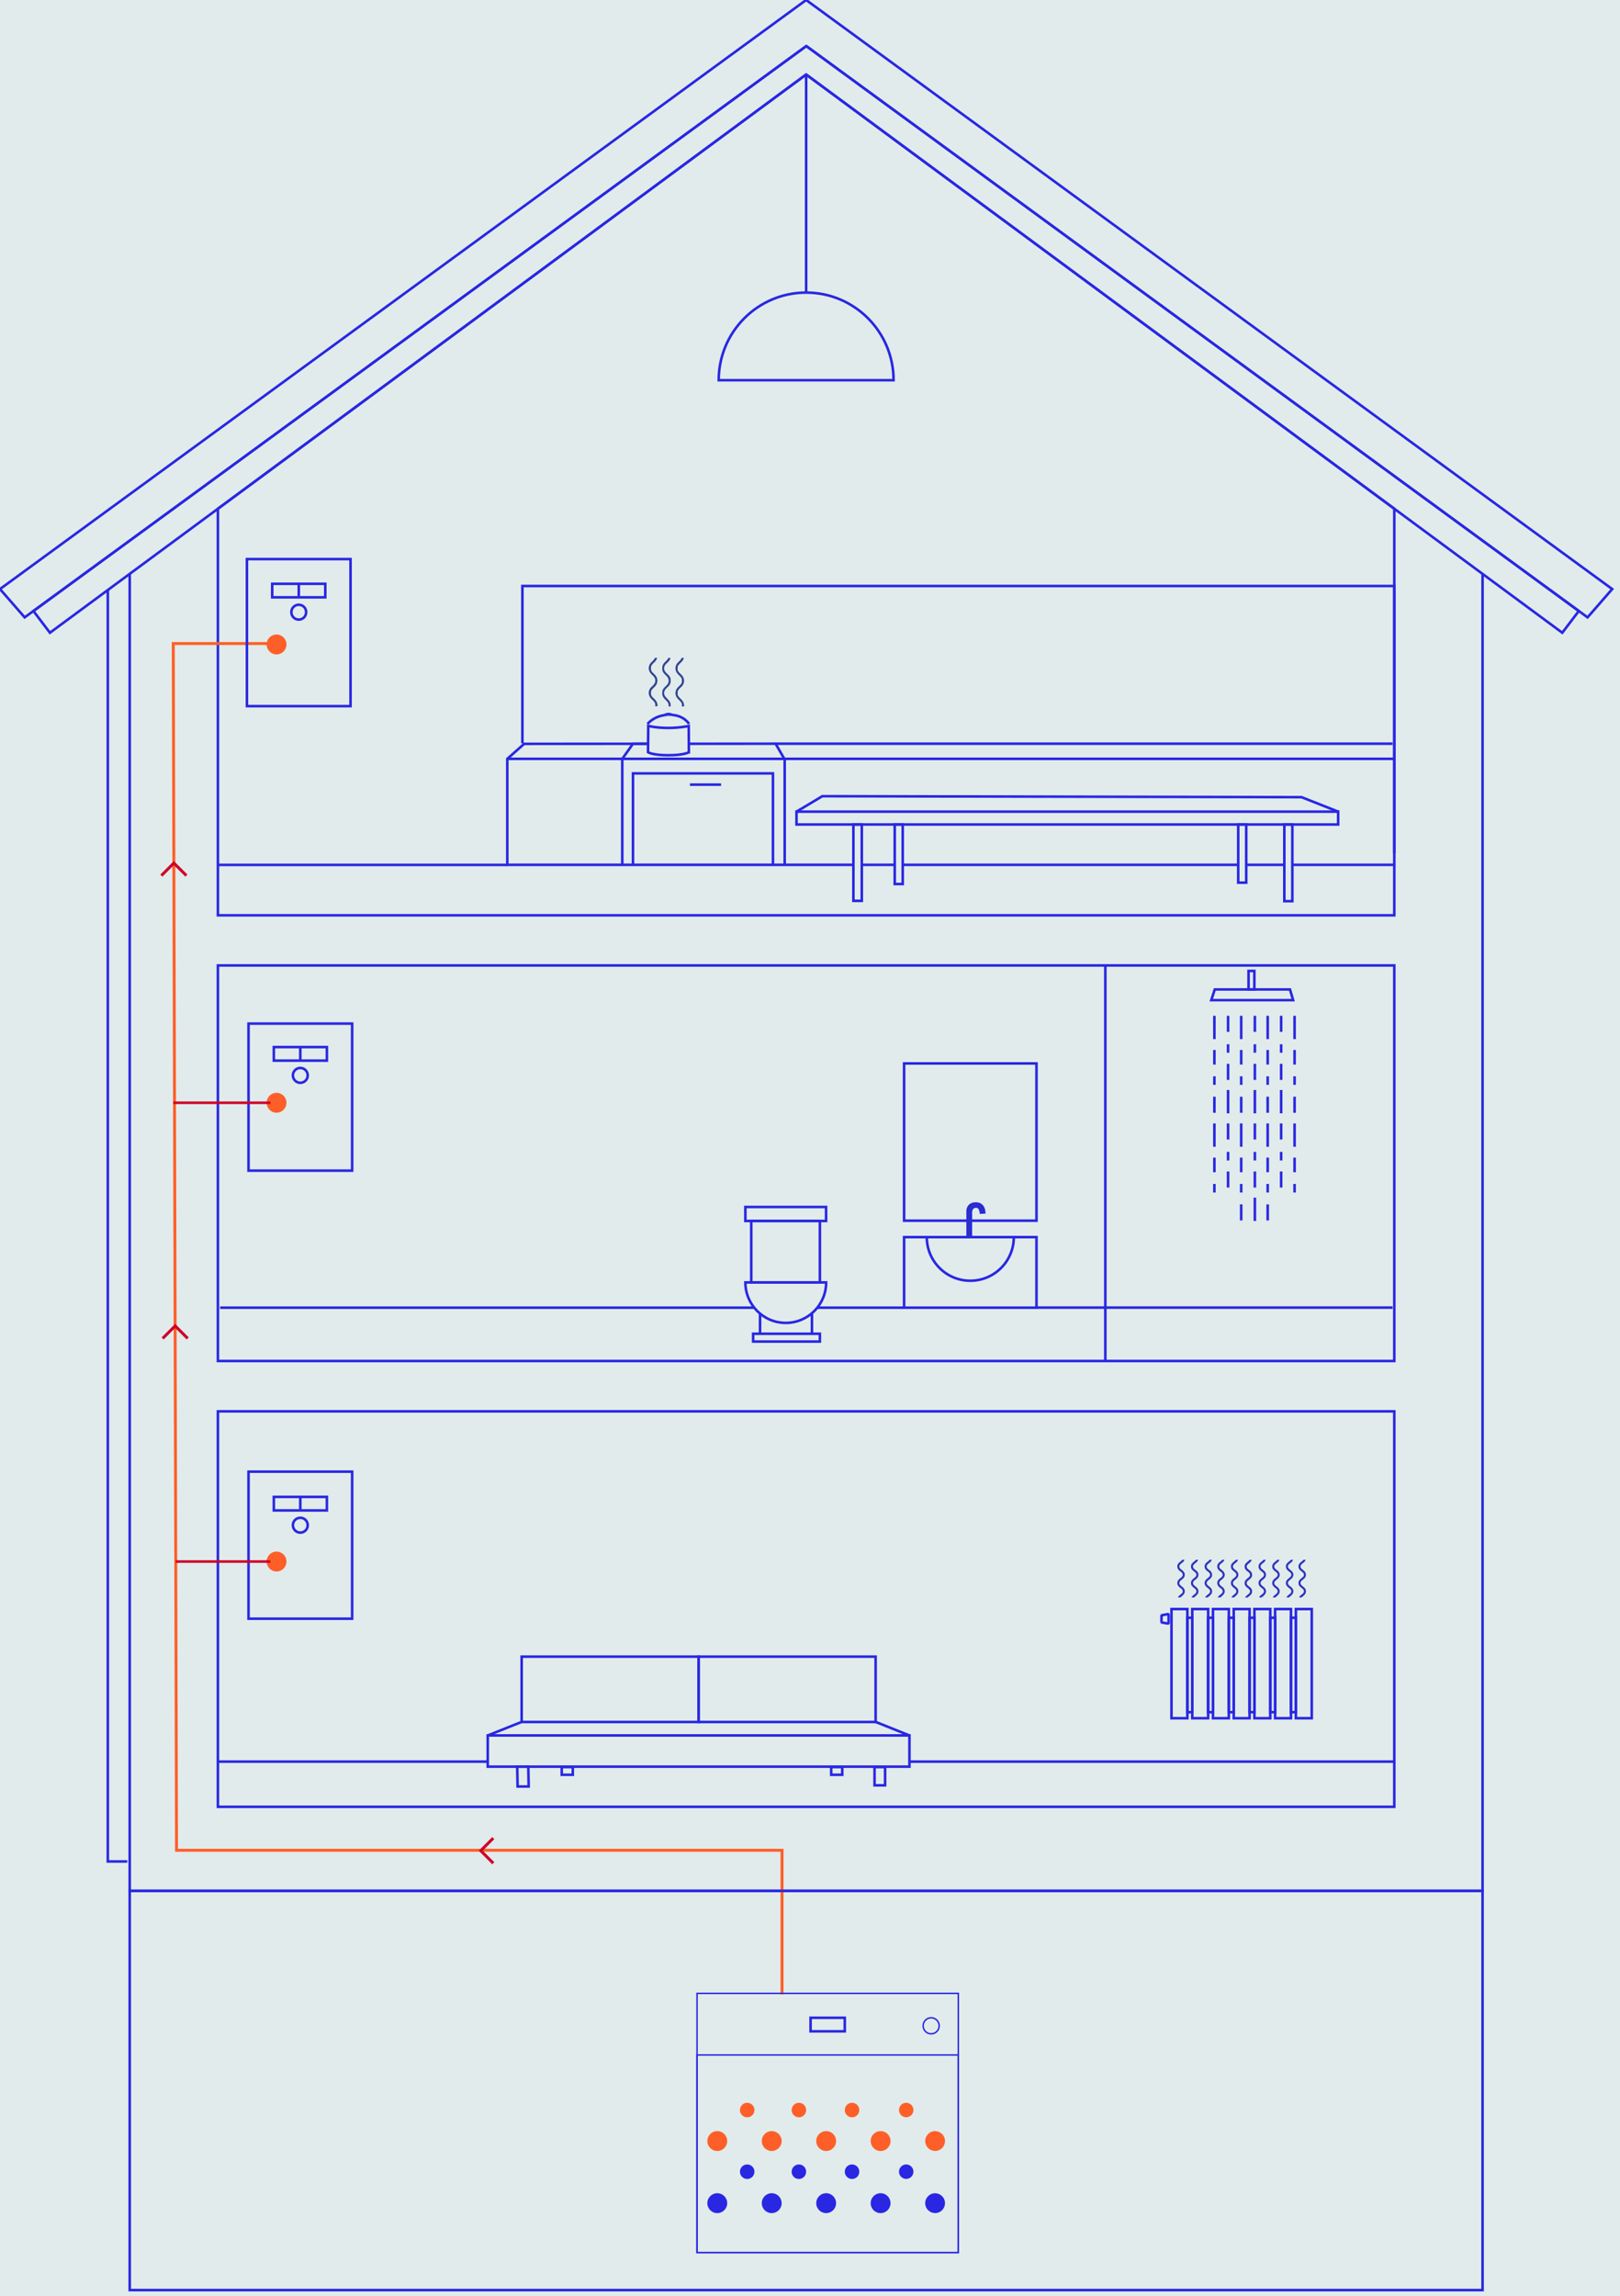 <svg xmlns="http://www.w3.org/2000/svg" width="441" height="625" viewBox="0 0 441 625" fill="none"><rect x="0" y="0" width="441" height="625" fill="#333333" stroke="none"/><g clip-path="url(#clip0_408_4741)"><rect width="441" height="625" fill="#E1EBEB"></rect><path d="M282.156 355.934H379.078" stroke="#2927E2" stroke-width="0.7" stroke-miterlimit="10"></path><path d="M300.891 262.941V370.388" stroke="#2927E2" stroke-width="0.7" stroke-miterlimit="10"></path><path d="M403.585 156.203V514.7H35.312V156.203" stroke="#2927E2" stroke-width="0.7" stroke-miterlimit="10"></path><path d="M219.492 12.538L432.166 168.054L438.88 160.348L219.45 0L0 160.348L6.714 168.054L219.492 12.538Z" stroke="#2927E2" stroke-width="0.7" stroke-miterlimit="10"></path><path d="M379.558 249.154H59.32V138.479L219.45 20.285L379.558 138.479V249.154Z" stroke="#2927E2" stroke-width="0.7" stroke-miterlimit="10"></path><path d="M74.58 175.176H47.164L48.058 503.661H212.885V542.878" stroke="#FE5F28" stroke-width="0.8" stroke-miterlimit="10"></path><path d="M403.585 514.699H35.312V623.375H403.585V514.699Z" stroke="#2927E2" stroke-width="0.7" stroke-miterlimit="10"></path><path d="M379.558 262.797H59.32V370.473H379.558V262.797Z" stroke="#2927E2" stroke-width="0.7" stroke-miterlimit="10"></path><path d="M379.558 384.176H59.32V491.831H379.558V384.176Z" stroke="#2927E2" stroke-width="0.7" stroke-miterlimit="10"></path><path d="M219.49 12.539L9.102 166.326L13.591 172.241L219.448 20.287" stroke="#2927E2" stroke-width="0.7" stroke-miterlimit="10"></path><path d="M219.495 12.539L429.779 166.326L425.289 172.241L219.453 20.287" stroke="#2927E2" stroke-width="0.7" stroke-miterlimit="10"></path><path d="M142.211 202.357V159.516H379.557V232.265" stroke="#2927E2" stroke-width="0.7" stroke-miterlimit="10"></path><path d="M260.877 542.609H189.75V613.172H260.877V542.609Z" stroke="#2927E2" stroke-width="0.4" stroke-miterlimit="10"></path><path d="M260.877 559.375H189.75V613.171H260.877V559.375Z" stroke="#2927E2" stroke-width="0.4" stroke-miterlimit="10"></path><path d="M176.692 202.461L142.687 202.482L138.094 206.564V235.409H232.376" stroke="#2927E2" stroke-width="0.7" stroke-miterlimit="10"></path><path d="M29.352 160.598V506.702H34.652" stroke="#2927E2" stroke-width="0.7" stroke-miterlimit="10"></path><path d="M282.159 289.477H246.117V332.276H282.159V289.477Z" stroke="#2927E2" stroke-width="0.7" stroke-miterlimit="10"></path><path d="M243.247 103.492C243.247 90.308 232.584 79.644 219.448 79.644C206.311 79.644 195.648 90.329 195.648 103.492H243.247Z" stroke="#2927E2" stroke-width="0.7" stroke-miterlimit="10"></path><path d="M95.424 152.184H67.219V192.213H95.424V152.184Z" stroke="#2927E2" stroke-width="0.7" stroke-miterlimit="10"></path><path d="M95.862 400.59H67.656V440.619H95.862V400.59Z" stroke="#2927E2" stroke-width="0.7" stroke-miterlimit="10"></path><path d="M95.862 278.625H67.656V318.655H95.862V278.625Z" stroke="#2927E2" stroke-width="0.7" stroke-miterlimit="10"></path><path d="M247.57 472.398H132.773V480.896H247.57V472.398Z" stroke="#2927E2" stroke-width="0.7" stroke-miterlimit="10"></path><path d="M172.312 235.408V210.52H210.412V235.408" stroke="#2927E2" stroke-width="0.7" stroke-miterlimit="10"></path><path d="M238.365 450.949H190.164V468.736H238.365V450.949Z" stroke="#2927E2" stroke-width="0.7" stroke-miterlimit="10"></path><path d="M190.209 450.949H142.008V468.736H190.209V450.949Z" stroke="#2927E2" stroke-width="0.7" stroke-miterlimit="10"></path><path d="M252.29 336.754H246.117V355.956H282.159V336.754H275.986" stroke="#2927E2" stroke-width="0.7" stroke-miterlimit="10"></path><path d="M216.828 220.934L223.854 216.727L354.322 216.997L364.278 220.934" stroke="#2927E2" stroke-width="0.7" stroke-miterlimit="10"></path><path d="M364.278 220.934H216.828V224.433H364.278V220.934Z" stroke="#2927E2" stroke-width="0.7" stroke-miterlimit="10"></path><path d="M223.194 332.359H204.508V349.084H223.194V332.359Z" stroke="#2927E2" stroke-width="0.7" stroke-miterlimit="10"></path><path d="M275.984 336.754C275.984 343.314 270.684 348.625 264.137 348.625C257.589 348.625 252.289 343.314 252.289 336.754H275.984Z" stroke="#2927E2" stroke-width="0.7" stroke-miterlimit="10"></path><path d="M224.897 349.082C224.897 355.164 219.971 360.1 213.902 360.1C207.832 360.1 202.906 355.164 202.906 349.082H224.876H224.897Z" stroke="#2927E2" stroke-width="0.7" stroke-miterlimit="10"></path><path d="M187.461 202.458L211.135 202.438L213.505 206.561H169.398L172.308 202.458H176.424" stroke="#2927E2" stroke-width="0.7" stroke-miterlimit="10"></path><path d="M323.23 437.992H318.906V467.712H323.23V437.992Z" stroke="#2927E2" stroke-width="0.7" stroke-miterlimit="10"></path><path d="M328.886 437.992H324.562V467.712H328.886V437.992Z" stroke="#2927E2" stroke-width="0.7" stroke-miterlimit="10"></path><path d="M334.519 437.992H330.195V467.712H334.519V437.992Z" stroke="#2927E2" stroke-width="0.7" stroke-miterlimit="10"></path><path d="M340.167 437.992H335.844V467.712H340.167V437.992Z" stroke="#2927E2" stroke-width="0.7" stroke-miterlimit="10"></path><path d="M345.8 437.992H341.477V467.712H345.8V437.992Z" stroke="#2927E2" stroke-width="0.7" stroke-miterlimit="10"></path><path d="M351.433 437.992H347.109V467.712H351.433V437.992Z" stroke="#2927E2" stroke-width="0.7" stroke-miterlimit="10"></path><path d="M357.089 437.992H352.766V467.712H357.089V437.992Z" stroke="#2927E2" stroke-width="0.7" stroke-miterlimit="10"></path><path d="M187.506 204.771C187.506 204.771 186.238 205.584 181.956 205.584C177.674 205.584 176.406 204.771 176.406 204.771L176.469 197.586C176.469 197.586 178.443 198.148 181.956 198.148C184.97 198.148 187.485 197.628 187.485 197.628L187.526 204.771H187.506Z" stroke="#2927E2" stroke-width="0.7" stroke-miterlimit="10"></path><path d="M224.876 328.547H202.906V332.358H224.876V328.547Z" stroke="#2927E2" stroke-width="0.7" stroke-miterlimit="10"></path><path d="M329.734 272.252L330.691 269.336H351.164L352.016 272.252H329.734Z" stroke="#2927E2" stroke-width="0.7" stroke-miterlimit="10"></path><path d="M88.985 285.02H74.539V288.706H88.985V285.02Z" stroke="#2927E2" stroke-width="0.7" stroke-miterlimit="10"></path><path d="M88.547 158.91H74.102V162.597H88.547V158.91Z" stroke="#2927E2" stroke-width="0.7" stroke-miterlimit="10"></path><path d="M88.985 407.461H74.539V411.147H88.985V407.461Z" stroke="#2927E2" stroke-width="0.7" stroke-miterlimit="10"></path><path d="M234.599 224.434H232.312V245.219H234.599V224.434Z" stroke="#2927E2" stroke-width="0.7" stroke-miterlimit="10"></path><path d="M351.807 224.434H349.625V245.302H351.807V224.434Z" stroke="#2927E2" stroke-width="0.7" stroke-miterlimit="10"></path><path d="M263.414 336.752V329.567C263.414 329.567 263.414 327.609 265.659 327.609C267.904 327.609 267.924 330.025 267.924 330.025L267.031 330.067C267.031 330.067 266.906 328.422 265.742 328.422C265.16 328.422 264.869 328.63 264.64 328.88C264.433 329.109 264.287 329.63 264.287 329.942V336.752" fill="#2D4B64"></path><path d="M263.414 336.752V329.567C263.414 329.567 263.414 327.609 265.659 327.609C267.904 327.609 267.924 330.025 267.924 330.025L267.031 330.067C267.031 330.067 266.906 328.422 265.742 328.422C265.16 328.422 264.869 328.63 264.64 328.88C264.433 329.109 264.287 329.63 264.287 329.942V336.752" stroke="#2927E2" stroke-width="0.7" stroke-miterlimit="10"></path><path d="M223.19 363.059H205.023V365.183H223.19V363.059Z" stroke="#2927E2" stroke-width="0.7" stroke-miterlimit="10"></path><path d="M245.745 224.434H243.562V240.637H245.745V224.434Z" stroke="#2927E2" stroke-width="0.7" stroke-miterlimit="10"></path><path d="M339.253 224.434H337.07V240.262H339.253V224.434Z" stroke="#2927E2" stroke-width="0.7" stroke-miterlimit="10"></path><path d="M229.968 549.25H220.656V552.936H229.968V549.25Z" stroke="#2927E2" stroke-width="0.7" stroke-miterlimit="10"></path><path d="M324.565 440.367H323.234V466.068H324.565V440.367Z" stroke="#2927E2" stroke-width="0.7" stroke-miterlimit="10"></path><path d="M330.213 440.367H328.883V466.068H330.213V440.367Z" stroke="#2927E2" stroke-width="0.7" stroke-miterlimit="10"></path><path d="M335.846 440.367H334.516V466.068H335.846V440.367Z" stroke="#2927E2" stroke-width="0.7" stroke-miterlimit="10"></path><path d="M341.502 440.367H340.172V466.068H341.502V440.367Z" stroke="#2927E2" stroke-width="0.7" stroke-miterlimit="10"></path><path d="M347.135 440.367H345.805V466.068H347.135V440.367Z" stroke="#2927E2" stroke-width="0.7" stroke-miterlimit="10"></path><path d="M352.768 440.367H351.438V466.068H352.768V440.367Z" stroke="#2927E2" stroke-width="0.7" stroke-miterlimit="10"></path><path d="M132.773 472.401L142.002 468.715" stroke="#2927E2" stroke-width="0.7" stroke-miterlimit="10"></path><path d="M238.367 468.715L247.575 472.401" stroke="#2927E2" stroke-width="0.7" stroke-miterlimit="10"></path><path d="M178.917 192.026C178.917 191.089 178.418 190.61 177.961 190.172C177.524 189.756 177.129 189.402 177.129 188.652C177.129 187.902 177.503 187.548 177.94 187.132C178.397 186.715 178.896 186.215 178.896 185.278C178.896 184.341 178.397 183.862 177.94 183.424C177.503 183.008 177.129 182.654 177.129 181.904C177.129 181.154 177.503 180.8 177.94 180.384C178.293 180.051 178.667 179.696 178.813 179.113H178.335C178.189 179.488 177.919 179.759 177.628 180.05C177.171 180.467 176.672 180.946 176.672 181.883C176.672 182.821 177.171 183.3 177.628 183.737C178.064 184.153 178.439 184.507 178.439 185.257C178.439 186.007 178.064 186.361 177.628 186.778C177.171 187.194 176.672 187.673 176.672 188.61C176.672 189.548 177.171 190.027 177.628 190.464C178.064 190.881 178.459 191.235 178.459 191.984C178.459 192.068 178.439 192.13 178.439 192.193H178.875C178.875 192.193 178.896 192.068 178.896 191.984" fill="#2D4B64"></path><path d="M178.917 192.026C178.917 191.089 178.418 190.61 177.961 190.172C177.524 189.756 177.129 189.402 177.129 188.652C177.129 187.902 177.503 187.548 177.94 187.132C178.397 186.715 178.896 186.215 178.896 185.278C178.896 184.341 178.397 183.862 177.94 183.424C177.503 183.008 177.129 182.654 177.129 181.904C177.129 181.154 177.503 180.8 177.94 180.384C178.293 180.051 178.667 179.696 178.813 179.113H178.335C178.189 179.488 177.919 179.759 177.628 180.05C177.171 180.467 176.672 180.946 176.672 181.883C176.672 182.821 177.171 183.3 177.628 183.737C178.064 184.153 178.439 184.507 178.439 185.257C178.439 186.007 178.064 186.361 177.628 186.778C177.171 187.194 176.672 187.673 176.672 188.61C176.672 189.548 177.171 190.027 177.628 190.464C178.064 190.881 178.459 191.235 178.459 191.984C178.459 192.068 178.439 192.13 178.439 192.193H178.875C178.875 192.193 178.896 192.068 178.896 191.984L178.917 192.026Z" stroke="#2927E2" stroke-width="0.1" stroke-miterlimit="10"></path><path d="M77.982 300.18C77.982 301.68 76.777 302.888 75.28 302.888C73.784 302.888 72.578 301.68 72.578 300.18C72.578 298.681 73.784 297.473 75.28 297.473C76.777 297.473 77.982 298.681 77.982 300.18Z" fill="#FE5F28"></path><path d="M77.982 425.059C77.982 426.559 76.777 427.767 75.28 427.767C73.784 427.767 72.578 426.559 72.578 425.059C72.578 423.56 73.784 422.352 75.28 422.352C76.777 422.352 77.982 423.56 77.982 425.059Z" fill="#FE5F28"></path><path d="M197.959 582.805C197.959 584.305 196.753 585.513 195.257 585.513C193.76 585.513 192.555 584.305 192.555 582.805C192.555 581.306 193.76 580.098 195.257 580.098C196.753 580.098 197.959 581.306 197.959 582.805Z" fill="#FE5F28"></path><path d="M197.959 599.715C197.959 601.215 196.753 602.423 195.257 602.423C193.76 602.423 192.555 601.215 192.555 599.715C192.555 598.216 193.76 597.008 195.257 597.008C196.753 597.008 197.959 598.216 197.959 599.715Z" fill="#2927E2"></path><path d="M212.779 582.805C212.779 584.305 211.574 585.513 210.077 585.513C208.581 585.513 207.375 584.305 207.375 582.805C207.375 581.306 208.581 580.098 210.077 580.098C211.574 580.098 212.779 581.306 212.779 582.805Z" fill="#FE5F28"></path><path d="M212.779 599.715C212.779 601.215 211.574 602.423 210.077 602.423C208.581 602.423 207.375 601.215 207.375 599.715C207.375 598.216 208.581 597.008 210.077 597.008C211.574 597.008 212.779 598.216 212.779 599.715Z" fill="#2927E2"></path><path d="M227.599 582.805C227.599 584.305 226.394 585.513 224.897 585.513C223.401 585.513 222.195 584.305 222.195 582.805C222.195 581.306 223.401 580.098 224.897 580.098C226.394 580.098 227.599 581.306 227.599 582.805Z" fill="#FE5F28"></path><path d="M227.599 599.715C227.599 601.215 226.394 602.423 224.897 602.423C223.401 602.423 222.195 601.215 222.195 599.715C222.195 598.216 223.401 597.008 224.897 597.008C226.394 597.008 227.599 598.216 227.599 599.715Z" fill="#2927E2"></path><path d="M242.42 582.805C242.42 584.305 241.214 585.513 239.718 585.513C238.221 585.513 237.016 584.305 237.016 582.805C237.016 581.306 238.221 580.098 239.718 580.098C241.214 580.098 242.42 581.306 242.42 582.805Z" fill="#FE5F28"></path><path d="M242.42 599.715C242.42 601.215 241.214 602.423 239.718 602.423C238.221 602.423 237.016 601.215 237.016 599.715C237.016 598.216 238.221 597.008 239.718 597.008C241.214 597.008 242.42 598.216 242.42 599.715Z" fill="#2927E2"></path><path d="M77.982 175.426C77.982 176.926 76.777 178.134 75.28 178.134C73.784 178.134 72.578 176.926 72.578 175.426C72.578 173.927 73.784 172.719 75.28 172.719C76.777 172.719 77.982 173.927 77.982 175.426Z" fill="#FE5F28"></path><path d="M181.58 190.171C181.144 189.755 180.749 189.401 180.749 188.651C180.749 187.901 181.123 187.547 181.58 187.13C182.038 186.714 182.537 186.235 182.537 185.277C182.537 184.319 182.038 183.861 181.58 183.444C181.144 183.027 180.749 182.673 180.749 181.924C180.749 181.174 181.123 180.82 181.58 180.403C181.934 180.07 182.308 179.716 182.453 179.133H181.975C181.83 179.508 181.56 179.778 181.269 180.07C180.811 180.487 180.312 180.966 180.312 181.924C180.312 182.882 180.832 183.34 181.269 183.777C181.705 184.194 182.079 184.548 182.079 185.298C182.079 186.047 181.705 186.401 181.269 186.818C180.811 187.235 180.312 187.714 180.312 188.672C180.312 189.63 180.832 190.088 181.269 190.525C181.705 190.942 182.079 191.296 182.079 192.046C182.079 192.129 182.079 192.191 182.058 192.254H182.495C182.495 192.254 182.516 192.108 182.516 192.046C182.516 191.108 182.017 190.629 181.56 190.192" fill="#2D4B64"></path><path d="M181.58 190.171C181.144 189.755 180.749 189.401 180.749 188.651C180.749 187.901 181.123 187.547 181.58 187.13C182.038 186.714 182.537 186.235 182.537 185.277C182.537 184.319 182.038 183.861 181.58 183.444C181.144 183.027 180.749 182.673 180.749 181.924C180.749 181.174 181.123 180.82 181.58 180.403C181.934 180.07 182.308 179.716 182.453 179.133H181.975C181.83 179.508 181.56 179.778 181.269 180.07C180.811 180.487 180.312 180.966 180.312 181.924C180.312 182.882 180.832 183.34 181.269 183.777C181.705 184.194 182.079 184.548 182.079 185.298C182.079 186.047 181.705 186.401 181.269 186.818C180.811 187.235 180.312 187.714 180.312 188.672C180.312 189.63 180.832 190.088 181.269 190.525C181.705 190.942 182.079 191.296 182.079 192.046C182.079 192.129 182.079 192.191 182.058 192.254H182.495C182.495 192.254 182.516 192.108 182.516 192.046C182.516 191.108 182.017 190.629 181.56 190.192L181.58 190.171Z" stroke="#2927E2" stroke-width="0.1" stroke-miterlimit="10"></path><path d="M253.765 580.22C255.179 579.783 256.696 580.595 257.132 582.011C257.569 583.448 256.758 584.948 255.345 585.385C253.931 585.823 252.414 585.01 251.978 583.594C251.541 582.178 252.352 580.657 253.765 580.22Z" fill="#FE5F28"></path><path d="M253.765 597.134C255.179 596.697 256.696 597.509 257.132 598.925C257.569 600.362 256.758 601.862 255.345 602.299C253.931 602.737 252.414 601.924 251.978 600.508C251.541 599.092 252.352 597.572 253.765 597.134Z" fill="#2927E2"></path><path d="M185.213 180.403C185.567 180.07 185.941 179.716 186.086 179.133H185.608C185.463 179.508 185.192 179.778 184.901 180.07C184.444 180.487 183.945 180.966 183.945 181.924C183.945 182.882 184.444 183.34 184.901 183.777C185.338 184.194 185.712 184.548 185.712 185.298C185.712 186.047 185.338 186.401 184.901 186.818C184.444 187.235 183.945 187.714 183.945 188.672C183.945 189.63 184.444 190.088 184.901 190.525C185.338 190.942 185.712 191.296 185.712 192.046C185.712 192.129 185.691 192.191 185.691 192.254H186.128C186.128 192.254 186.149 192.129 186.149 192.046C186.149 191.108 185.629 190.629 185.192 190.192C184.756 189.775 184.382 189.421 184.382 188.672C184.382 187.922 184.756 187.568 185.192 187.151C185.65 186.735 186.149 186.256 186.149 185.298C186.149 184.34 185.629 183.881 185.192 183.465C184.756 183.048 184.382 182.694 184.382 181.944C184.382 181.195 184.756 180.841 185.192 180.424" fill="#2D4B64"></path><path d="M185.213 180.403C185.567 180.07 185.941 179.716 186.086 179.133H185.608C185.463 179.508 185.192 179.778 184.901 180.07C184.444 180.487 183.945 180.966 183.945 181.924C183.945 182.882 184.444 183.34 184.901 183.777C185.338 184.194 185.712 184.548 185.712 185.298C185.712 186.047 185.338 186.401 184.901 186.818C184.444 187.235 183.945 187.714 183.945 188.672C183.945 189.63 184.444 190.088 184.901 190.525C185.338 190.942 185.712 191.296 185.712 192.046C185.712 192.129 185.691 192.191 185.691 192.254H186.128C186.128 192.254 186.149 192.129 186.149 192.046C186.149 191.108 185.629 190.629 185.192 190.192C184.756 189.775 184.382 189.421 184.382 188.672C184.382 187.922 184.756 187.568 185.192 187.151C185.65 186.735 186.149 186.256 186.149 185.298C186.149 184.34 185.629 183.881 185.192 183.465C184.756 183.048 184.382 182.694 184.382 181.944C184.382 181.195 184.756 180.841 185.192 180.424L185.213 180.403Z" stroke="#2927E2" stroke-width="0.1" stroke-miterlimit="10"></path><path d="M176.281 197.066C176.281 197.066 178.193 194.566 182.205 194.566C186.217 194.566 187.568 197.066 187.568 197.066" stroke="#2927E2" stroke-width="0.7" stroke-miterlimit="10"></path><path d="M43.922 238.345L47.331 234.93L50.739 238.345" stroke="#CF0028" stroke-width="0.8" stroke-miterlimit="10"></path><path d="M44.273 364.33L47.682 360.914L51.091 364.33" stroke="#CF0028" stroke-width="0.8" stroke-miterlimit="10"></path><path d="M134.276 507.183L130.867 503.767L134.276 500.352" stroke="#CF0028" stroke-width="0.8" stroke-miterlimit="10"></path><path d="M253.479 553.624C254.685 553.624 255.662 552.645 255.662 551.437C255.662 550.229 254.685 549.25 253.479 549.25C252.274 549.25 251.297 550.229 251.297 551.437C251.297 552.645 252.274 553.624 253.479 553.624Z" stroke="#2927E2" stroke-width="0.4" stroke-miterlimit="10"></path><path d="M339.925 425.457C340.174 425.249 340.465 425.04 340.611 424.707H340.195C340.07 424.874 339.904 425.019 339.717 425.165C339.343 425.457 338.906 425.79 338.906 426.436C338.906 427.081 339.343 427.415 339.717 427.706C340.07 427.977 340.382 428.206 340.382 428.685C340.382 429.164 340.07 429.393 339.717 429.664C339.343 429.955 338.906 430.289 338.906 430.934C338.906 431.58 339.343 431.913 339.717 432.205C340.07 432.476 340.382 432.705 340.382 433.184C340.382 433.663 340.07 433.892 339.717 434.163C339.509 434.329 339.28 434.517 339.114 434.766H339.571C339.675 434.662 339.8 434.558 339.946 434.454C340.32 434.163 340.756 433.829 340.756 433.184C340.756 432.538 340.32 432.205 339.946 431.913C339.592 431.642 339.28 431.413 339.28 430.934C339.28 430.455 339.592 430.226 339.946 429.955C340.32 429.664 340.756 429.331 340.756 428.685C340.756 428.039 340.32 427.706 339.946 427.415C339.592 427.144 339.28 426.915 339.28 426.436C339.28 425.957 339.592 425.728 339.946 425.457" fill="#2D4B64"></path><path d="M339.925 425.457C340.174 425.249 340.465 425.04 340.611 424.707H340.195C340.07 424.874 339.904 425.019 339.717 425.165C339.343 425.457 338.906 425.79 338.906 426.436C338.906 427.081 339.343 427.415 339.717 427.706C340.07 427.977 340.382 428.206 340.382 428.685C340.382 429.164 340.07 429.393 339.717 429.664C339.343 429.955 338.906 430.289 338.906 430.934C338.906 431.58 339.343 431.913 339.717 432.205C340.07 432.476 340.382 432.705 340.382 433.184C340.382 433.663 340.07 433.892 339.717 434.163C339.509 434.329 339.28 434.517 339.114 434.766H339.571C339.675 434.662 339.8 434.558 339.946 434.454C340.32 434.163 340.756 433.829 340.756 433.184C340.756 432.538 340.32 432.205 339.946 431.913C339.592 431.642 339.28 431.413 339.28 430.934C339.28 430.455 339.592 430.226 339.946 429.955C340.32 429.664 340.756 429.331 340.756 428.685C340.756 428.039 340.32 427.706 339.946 427.415C339.592 427.144 339.28 426.915 339.28 426.436C339.28 425.957 339.592 425.728 339.946 425.457H339.925Z" stroke="#2927E2" stroke-width="0.2" stroke-miterlimit="10"></path><path d="M321.612 434.431C321.986 434.139 322.423 433.806 322.423 433.16C322.423 432.515 321.986 432.181 321.612 431.89C321.259 431.619 320.947 431.39 320.947 430.911C320.947 430.432 321.259 430.203 321.612 429.932C321.986 429.64 322.423 429.307 322.423 428.662C322.423 428.016 321.986 427.683 321.612 427.391C321.259 427.12 320.947 426.891 320.947 426.412C320.947 425.933 321.259 425.704 321.612 425.433C321.862 425.225 322.153 425.017 322.298 424.684H321.882C321.758 424.85 321.591 424.996 321.404 425.142C321.03 425.433 320.594 425.746 320.594 426.412C320.594 427.079 321.03 427.391 321.404 427.683C321.758 427.953 322.07 428.183 322.07 428.662C322.07 429.141 321.758 429.37 321.404 429.64C321.03 429.932 320.594 430.265 320.594 430.911C320.594 431.557 321.03 431.89 321.404 432.181C321.758 432.452 322.07 432.681 322.07 433.16C322.07 433.639 321.758 433.868 321.404 434.139C321.197 434.306 320.968 434.493 320.802 434.743H321.259C321.363 434.639 321.488 434.535 321.633 434.431" fill="#2D4B64"></path><path d="M321.612 434.431C321.986 434.139 322.423 433.806 322.423 433.16C322.423 432.515 321.986 432.181 321.612 431.89C321.259 431.619 320.947 431.39 320.947 430.911C320.947 430.432 321.259 430.203 321.612 429.932C321.986 429.64 322.423 429.307 322.423 428.662C322.423 428.016 321.986 427.683 321.612 427.391C321.259 427.12 320.947 426.891 320.947 426.412C320.947 425.933 321.259 425.704 321.612 425.433C321.862 425.225 322.153 425.017 322.298 424.684H321.882C321.758 424.85 321.591 424.996 321.404 425.142C321.03 425.433 320.594 425.746 320.594 426.412C320.594 427.079 321.03 427.391 321.404 427.683C321.758 427.953 322.07 428.183 322.07 428.662C322.07 429.141 321.758 429.37 321.404 429.64C321.03 429.932 320.594 430.265 320.594 430.911C320.594 431.557 321.03 431.89 321.404 432.181C321.758 432.452 322.07 432.681 322.07 433.16C322.07 433.639 321.758 433.868 321.404 434.139C321.197 434.306 320.968 434.493 320.802 434.743H321.259C321.363 434.639 321.488 434.535 321.633 434.431H321.612Z" stroke="#2927E2" stroke-width="0.2" stroke-miterlimit="10"></path><path d="M325.331 434.431C325.705 434.139 326.142 433.806 326.142 433.16C326.142 432.515 325.705 432.181 325.331 431.89C324.978 431.619 324.666 431.39 324.666 430.911C324.666 430.432 324.978 430.203 325.331 429.932C325.705 429.64 326.142 429.307 326.142 428.662C326.142 428.016 325.705 427.683 325.331 427.391C324.978 427.12 324.666 426.891 324.666 426.412C324.666 425.933 324.978 425.704 325.331 425.433C325.58 425.225 325.871 425.017 326.017 424.684H325.601C325.476 424.85 325.31 424.996 325.123 425.142C324.749 425.433 324.312 425.746 324.312 426.412C324.312 427.079 324.749 427.391 325.123 427.683C325.476 427.953 325.788 428.183 325.788 428.662C325.788 429.141 325.476 429.37 325.123 429.64C324.749 429.932 324.312 430.265 324.312 430.911C324.312 431.557 324.749 431.89 325.123 432.181C325.476 432.452 325.788 432.681 325.788 433.16C325.788 433.639 325.476 433.868 325.123 434.139C324.915 434.306 324.687 434.493 324.52 434.743H324.978C325.082 434.639 325.206 434.535 325.352 434.431" fill="#2D4B64"></path><path d="M325.331 434.431C325.705 434.139 326.142 433.806 326.142 433.16C326.142 432.515 325.705 432.181 325.331 431.89C324.978 431.619 324.666 431.39 324.666 430.911C324.666 430.432 324.978 430.203 325.331 429.932C325.705 429.64 326.142 429.307 326.142 428.662C326.142 428.016 325.705 427.683 325.331 427.391C324.978 427.12 324.666 426.891 324.666 426.412C324.666 425.933 324.978 425.704 325.331 425.433C325.58 425.225 325.871 425.017 326.017 424.684H325.601C325.476 424.85 325.31 424.996 325.123 425.142C324.749 425.433 324.312 425.746 324.312 426.412C324.312 427.079 324.749 427.391 325.123 427.683C325.476 427.953 325.788 428.183 325.788 428.662C325.788 429.141 325.476 429.37 325.123 429.64C324.749 429.932 324.312 430.265 324.312 430.911C324.312 431.557 324.749 431.89 325.123 432.181C325.476 432.452 325.788 432.681 325.788 433.16C325.788 433.639 325.476 433.868 325.123 434.139C324.915 434.306 324.687 434.493 324.52 434.743H324.978C325.082 434.639 325.206 434.535 325.352 434.431H325.331Z" stroke="#2927E2" stroke-width="0.2" stroke-miterlimit="10"></path><path d="M329.05 434.431C329.424 434.139 329.86 433.806 329.86 433.16C329.86 432.515 329.424 432.181 329.05 431.89C328.696 431.619 328.385 431.39 328.385 430.911C328.385 430.432 328.696 430.203 329.05 429.932C329.424 429.64 329.86 429.307 329.86 428.662C329.86 428.016 329.424 427.683 329.05 427.391C328.696 427.12 328.385 426.891 328.385 426.412C328.385 425.933 328.696 425.704 329.05 425.433C329.299 425.225 329.59 425.017 329.736 424.684H329.32C329.195 424.85 329.029 424.996 328.842 425.142C328.468 425.433 328.031 425.746 328.031 426.412C328.031 427.079 328.468 427.391 328.842 427.683C329.195 427.953 329.507 428.183 329.507 428.662C329.507 429.141 329.195 429.37 328.842 429.64C328.468 429.932 328.031 430.265 328.031 430.911C328.031 431.557 328.468 431.89 328.842 432.181C329.195 432.452 329.507 432.681 329.507 433.16C329.507 433.639 329.195 433.868 328.842 434.139C328.634 434.306 328.405 434.493 328.239 434.743H328.696C328.8 434.639 328.925 434.535 329.071 434.431" fill="#2D4B64"></path><path d="M329.05 434.431C329.424 434.139 329.86 433.806 329.86 433.16C329.86 432.515 329.424 432.181 329.05 431.89C328.696 431.619 328.385 431.39 328.385 430.911C328.385 430.432 328.696 430.203 329.05 429.932C329.424 429.64 329.86 429.307 329.86 428.662C329.86 428.016 329.424 427.683 329.05 427.391C328.696 427.12 328.385 426.891 328.385 426.412C328.385 425.933 328.696 425.704 329.05 425.433C329.299 425.225 329.59 425.017 329.736 424.684H329.32C329.195 424.85 329.029 424.996 328.842 425.142C328.468 425.433 328.031 425.746 328.031 426.412C328.031 427.079 328.468 427.391 328.842 427.683C329.195 427.953 329.507 428.183 329.507 428.662C329.507 429.141 329.195 429.37 328.842 429.64C328.468 429.932 328.031 430.265 328.031 430.911C328.031 431.557 328.468 431.89 328.842 432.181C329.195 432.452 329.507 432.681 329.507 433.16C329.507 433.639 329.195 433.868 328.842 434.139C328.634 434.306 328.405 434.493 328.239 434.743H328.696C328.8 434.639 328.925 434.535 329.071 434.431H329.05Z" stroke="#2927E2" stroke-width="0.2" stroke-miterlimit="10"></path><path d="M332.479 434.431C332.854 434.139 333.29 433.806 333.29 433.16C333.29 432.515 332.854 432.181 332.479 431.89C332.126 431.619 331.814 431.39 331.814 430.911C331.814 430.432 332.126 430.203 332.479 429.932C332.854 429.64 333.29 429.307 333.29 428.662C333.29 428.016 332.854 427.683 332.479 427.391C332.126 427.12 331.814 426.891 331.814 426.412C331.814 425.933 332.126 425.704 332.479 425.433C332.729 425.225 333.02 425.017 333.165 424.684H332.75C332.625 424.85 332.459 424.996 332.272 425.142C331.897 425.433 331.461 425.746 331.461 426.412C331.461 427.079 331.897 427.391 332.272 427.683C332.625 427.953 332.937 428.183 332.937 428.662C332.937 429.141 332.625 429.37 332.272 429.64C331.897 429.932 331.461 430.265 331.461 430.911C331.461 431.557 331.897 431.89 332.272 432.181C332.625 432.452 332.937 432.681 332.937 433.16C332.937 433.639 332.625 433.868 332.272 434.139C332.064 434.306 331.835 434.493 331.669 434.743H332.126C332.23 434.639 332.355 434.535 332.5 434.431" fill="#2D4B64"></path><path d="M332.479 434.431C332.854 434.139 333.29 433.806 333.29 433.16C333.29 432.515 332.854 432.181 332.479 431.89C332.126 431.619 331.814 431.39 331.814 430.911C331.814 430.432 332.126 430.203 332.479 429.932C332.854 429.64 333.29 429.307 333.29 428.662C333.29 428.016 332.854 427.683 332.479 427.391C332.126 427.12 331.814 426.891 331.814 426.412C331.814 425.933 332.126 425.704 332.479 425.433C332.729 425.225 333.02 425.017 333.165 424.684H332.75C332.625 424.85 332.459 424.996 332.272 425.142C331.897 425.433 331.461 425.746 331.461 426.412C331.461 427.079 331.897 427.391 332.272 427.683C332.625 427.953 332.937 428.183 332.937 428.662C332.937 429.141 332.625 429.37 332.272 429.64C331.897 429.932 331.461 430.265 331.461 430.911C331.461 431.557 331.897 431.89 332.272 432.181C332.625 432.452 332.937 432.681 332.937 433.16C332.937 433.639 332.625 433.868 332.272 434.139C332.064 434.306 331.835 434.493 331.669 434.743H332.126C332.23 434.639 332.355 434.535 332.5 434.431H332.479Z" stroke="#2927E2" stroke-width="0.2" stroke-miterlimit="10"></path><path d="M343.722 434.431C344.096 434.139 344.532 433.806 344.532 433.16C344.532 432.515 344.096 432.181 343.722 431.89C343.368 431.619 343.056 431.39 343.056 430.911C343.056 430.432 343.368 430.203 343.722 429.932C344.096 429.64 344.532 429.307 344.532 428.662C344.532 428.016 344.096 427.683 343.722 427.391C343.368 427.12 343.056 426.891 343.056 426.412C343.056 425.933 343.368 425.704 343.722 425.433C343.971 425.225 344.262 425.017 344.408 424.684H343.992C343.867 424.85 343.701 424.996 343.514 425.142C343.14 425.433 342.703 425.746 342.703 426.412C342.703 427.079 343.14 427.391 343.514 427.683C343.867 427.953 344.179 428.183 344.179 428.662C344.179 429.141 343.867 429.37 343.514 429.64C343.14 429.932 342.703 430.265 342.703 430.911C342.703 431.557 343.14 431.89 343.514 432.181C343.867 432.452 344.179 432.681 344.179 433.16C344.179 433.639 343.867 433.868 343.514 434.139C343.306 434.306 343.077 434.493 342.911 434.743H343.368C343.472 434.639 343.597 434.535 343.742 434.431" fill="#2D4B64"></path><path d="M343.722 434.431C344.096 434.139 344.532 433.806 344.532 433.16C344.532 432.515 344.096 432.181 343.722 431.89C343.368 431.619 343.056 431.39 343.056 430.911C343.056 430.432 343.368 430.203 343.722 429.932C344.096 429.64 344.532 429.307 344.532 428.662C344.532 428.016 344.096 427.683 343.722 427.391C343.368 427.12 343.056 426.891 343.056 426.412C343.056 425.933 343.368 425.704 343.722 425.433C343.971 425.225 344.262 425.017 344.408 424.684H343.992C343.867 424.85 343.701 424.996 343.514 425.142C343.14 425.433 342.703 425.746 342.703 426.412C342.703 427.079 343.14 427.391 343.514 427.683C343.867 427.953 344.179 428.183 344.179 428.662C344.179 429.141 343.867 429.37 343.514 429.64C343.14 429.932 342.703 430.265 342.703 430.911C342.703 431.557 343.14 431.89 343.514 432.181C343.867 432.452 344.179 432.681 344.179 433.16C344.179 433.639 343.867 433.868 343.514 434.139C343.306 434.306 343.077 434.493 342.911 434.743H343.368C343.472 434.639 343.597 434.535 343.742 434.431H343.722Z" stroke="#2927E2" stroke-width="0.2" stroke-miterlimit="10"></path><path d="M347.448 434.431C347.822 434.139 348.259 433.806 348.259 433.16C348.259 432.515 347.822 432.181 347.448 431.89C347.095 431.619 346.783 431.39 346.783 430.911C346.783 430.432 347.095 430.203 347.448 429.932C347.822 429.64 348.259 429.307 348.259 428.662C348.259 428.016 347.822 427.683 347.448 427.391C347.095 427.12 346.783 426.891 346.783 426.412C346.783 425.933 347.095 425.704 347.448 425.433C347.698 425.225 347.989 425.017 348.134 424.684H347.718C347.594 424.85 347.427 424.996 347.24 425.142C346.866 425.433 346.43 425.746 346.43 426.412C346.43 427.079 346.866 427.391 347.24 427.683C347.594 427.953 347.905 428.183 347.905 428.662C347.905 429.141 347.594 429.37 347.24 429.64C346.866 429.932 346.43 430.265 346.43 430.911C346.43 431.557 346.866 431.89 347.24 432.181C347.594 432.452 347.905 432.681 347.905 433.16C347.905 433.639 347.594 433.868 347.24 434.139C347.032 434.306 346.804 434.493 346.638 434.743H347.095C347.199 434.639 347.323 434.535 347.469 434.431" fill="#2D4B64"></path><path d="M347.448 434.431C347.822 434.139 348.259 433.806 348.259 433.16C348.259 432.515 347.822 432.181 347.448 431.89C347.095 431.619 346.783 431.39 346.783 430.911C346.783 430.432 347.095 430.203 347.448 429.932C347.822 429.64 348.259 429.307 348.259 428.662C348.259 428.016 347.822 427.683 347.448 427.391C347.095 427.12 346.783 426.891 346.783 426.412C346.783 425.933 347.095 425.704 347.448 425.433C347.698 425.225 347.989 425.017 348.134 424.684H347.718C347.594 424.85 347.427 424.996 347.24 425.142C346.866 425.433 346.43 425.746 346.43 426.412C346.43 427.079 346.866 427.391 347.24 427.683C347.594 427.953 347.905 428.183 347.905 428.662C347.905 429.141 347.594 429.37 347.24 429.64C346.866 429.932 346.43 430.265 346.43 430.911C346.43 431.557 346.866 431.89 347.24 432.181C347.594 432.452 347.905 432.681 347.905 433.16C347.905 433.639 347.594 433.868 347.24 434.139C347.032 434.306 346.804 434.493 346.638 434.743H347.095C347.199 434.639 347.323 434.535 347.469 434.431H347.448Z" stroke="#2927E2" stroke-width="0.2" stroke-miterlimit="10"></path><path d="M351.167 434.431C351.541 434.139 351.978 433.806 351.978 433.16C351.978 432.515 351.541 432.181 351.167 431.89C350.814 431.619 350.502 431.39 350.502 430.911C350.502 430.432 350.814 430.203 351.167 429.932C351.541 429.64 351.978 429.307 351.978 428.662C351.978 428.016 351.541 427.683 351.167 427.391C350.814 427.12 350.502 426.891 350.502 426.412C350.502 425.933 350.814 425.704 351.167 425.433C351.416 425.225 351.707 425.017 351.853 424.684H351.437C351.312 424.85 351.146 424.996 350.959 425.142C350.585 425.433 350.148 425.746 350.148 426.412C350.148 427.079 350.585 427.391 350.959 427.683C351.312 427.953 351.624 428.183 351.624 428.662C351.624 429.141 351.312 429.37 350.959 429.64C350.585 429.932 350.148 430.265 350.148 430.911C350.148 431.557 350.585 431.89 350.959 432.181C351.312 432.452 351.624 432.681 351.624 433.16C351.624 433.639 351.312 433.868 350.959 434.139C350.751 434.306 350.523 434.493 350.356 434.743H350.814C350.917 434.639 351.042 434.535 351.188 434.431" fill="#2D4B64"></path><path d="M351.167 434.431C351.541 434.139 351.978 433.806 351.978 433.16C351.978 432.515 351.541 432.181 351.167 431.89C350.814 431.619 350.502 431.39 350.502 430.911C350.502 430.432 350.814 430.203 351.167 429.932C351.541 429.64 351.978 429.307 351.978 428.662C351.978 428.016 351.541 427.683 351.167 427.391C350.814 427.12 350.502 426.891 350.502 426.412C350.502 425.933 350.814 425.704 351.167 425.433C351.416 425.225 351.707 425.017 351.853 424.684H351.437C351.312 424.85 351.146 424.996 350.959 425.142C350.585 425.433 350.148 425.746 350.148 426.412C350.148 427.079 350.585 427.391 350.959 427.683C351.312 427.953 351.624 428.183 351.624 428.662C351.624 429.141 351.312 429.37 350.959 429.64C350.585 429.932 350.148 430.265 350.148 430.911C350.148 431.557 350.585 431.89 350.959 432.181C351.312 432.452 351.624 432.681 351.624 433.16C351.624 433.639 351.312 433.868 350.959 434.139C350.751 434.306 350.523 434.493 350.356 434.743H350.814C350.917 434.639 351.042 434.535 351.188 434.431H351.167Z" stroke="#2927E2" stroke-width="0.2" stroke-miterlimit="10"></path><path d="M354.597 434.431C354.971 434.139 355.407 433.806 355.407 433.16C355.407 432.515 354.971 432.181 354.597 431.89C354.243 431.619 353.931 431.39 353.931 430.911C353.931 430.432 354.243 430.203 354.597 429.932C354.971 429.64 355.407 429.307 355.407 428.662C355.407 428.016 354.971 427.683 354.597 427.391C354.243 427.12 353.931 426.891 353.931 426.412C353.931 425.933 354.243 425.704 354.597 425.433C354.846 425.225 355.137 425.017 355.283 424.684H354.867C354.742 424.85 354.576 424.996 354.389 425.142C354.015 425.433 353.578 425.746 353.578 426.412C353.578 427.079 354.015 427.391 354.389 427.683C354.742 427.953 355.054 428.183 355.054 428.662C355.054 429.141 354.742 429.37 354.389 429.64C354.015 429.932 353.578 430.265 353.578 430.911C353.578 431.557 354.015 431.89 354.389 432.181C354.742 432.452 355.054 432.681 355.054 433.16C355.054 433.639 354.742 433.868 354.389 434.139C354.181 434.306 353.952 434.493 353.786 434.743H354.243C354.347 434.639 354.472 434.535 354.617 434.431" fill="#2D4B64"></path><path d="M354.597 434.431C354.971 434.139 355.407 433.806 355.407 433.16C355.407 432.515 354.971 432.181 354.597 431.89C354.243 431.619 353.931 431.39 353.931 430.911C353.931 430.432 354.243 430.203 354.597 429.932C354.971 429.64 355.407 429.307 355.407 428.662C355.407 428.016 354.971 427.683 354.597 427.391C354.243 427.12 353.931 426.891 353.931 426.412C353.931 425.933 354.243 425.704 354.597 425.433C354.846 425.225 355.137 425.017 355.283 424.684H354.867C354.742 424.85 354.576 424.996 354.389 425.142C354.015 425.433 353.578 425.746 353.578 426.412C353.578 427.079 354.015 427.391 354.389 427.683C354.742 427.953 355.054 428.183 355.054 428.662C355.054 429.141 354.742 429.37 354.389 429.64C354.015 429.932 353.578 430.265 353.578 430.911C353.578 431.557 354.015 431.89 354.389 432.181C354.742 432.452 355.054 432.681 355.054 433.16C355.054 433.639 354.742 433.868 354.389 434.139C354.181 434.306 353.952 434.493 353.786 434.743H354.243C354.347 434.639 354.472 434.535 354.617 434.431H354.597Z" stroke="#2927E2" stroke-width="0.2" stroke-miterlimit="10"></path><path d="M336.198 434.431C336.572 434.139 337.009 433.806 337.009 433.16C337.009 432.515 336.572 432.181 336.198 431.89C335.845 431.619 335.533 431.39 335.533 430.911C335.533 430.432 335.845 430.203 336.198 429.932C336.572 429.64 337.009 429.307 337.009 428.662C337.009 428.016 336.572 427.683 336.198 427.391C335.845 427.12 335.533 426.891 335.533 426.412C335.533 425.933 335.845 425.704 336.198 425.433C336.448 425.225 336.739 425.017 336.884 424.684H336.468C336.344 424.85 336.177 424.996 335.99 425.142C335.616 425.433 335.18 425.746 335.18 426.412C335.18 427.079 335.616 427.391 335.99 427.683C336.344 427.953 336.655 428.183 336.655 428.662C336.655 429.141 336.344 429.37 335.99 429.64C335.616 429.932 335.18 430.265 335.18 430.911C335.18 431.557 335.616 431.89 335.99 432.181C336.344 432.452 336.655 432.681 336.655 433.16C336.655 433.639 336.344 433.868 335.99 434.139C335.782 434.306 335.554 434.493 335.388 434.743H335.845C335.949 434.639 336.073 434.535 336.219 434.431" fill="#2D4B64"></path><path d="M336.198 434.431C336.572 434.139 337.009 433.806 337.009 433.16C337.009 432.515 336.572 432.181 336.198 431.89C335.845 431.619 335.533 431.39 335.533 430.911C335.533 430.432 335.845 430.203 336.198 429.932C336.572 429.64 337.009 429.307 337.009 428.662C337.009 428.016 336.572 427.683 336.198 427.391C335.845 427.12 335.533 426.891 335.533 426.412C335.533 425.933 335.845 425.704 336.198 425.433C336.448 425.225 336.739 425.017 336.884 424.684H336.468C336.344 424.85 336.177 424.996 335.99 425.142C335.616 425.433 335.18 425.746 335.18 426.412C335.18 427.079 335.616 427.391 335.99 427.683C336.344 427.953 336.655 428.183 336.655 428.662C336.655 429.141 336.344 429.37 335.99 429.64C335.616 429.932 335.18 430.265 335.18 430.911C335.18 431.557 335.616 431.89 335.99 432.181C336.344 432.452 336.655 432.681 336.655 433.16C336.655 433.639 336.344 433.868 335.99 434.139C335.782 434.306 335.554 434.493 335.388 434.743H335.845C335.949 434.639 336.073 434.535 336.219 434.431H336.198Z" stroke="#2927E2" stroke-width="0.2" stroke-miterlimit="10"></path><path d="M143.915 486.293H140.901L140.797 480.898H143.811L143.915 486.293Z" stroke="#2927E2" stroke-width="0.7" stroke-miterlimit="10"></path><path d="M83.345 166.637C83.345 167.762 82.451 168.658 81.329 168.658C80.206 168.658 79.312 167.762 79.312 166.637C79.312 165.513 80.206 164.617 81.329 164.617C82.451 164.617 83.345 165.513 83.345 166.637Z" stroke="#2927E2" stroke-width="0.7" stroke-miterlimit="10"></path><path d="M83.767 292.723C83.767 293.848 82.873 294.744 81.751 294.744C80.628 294.744 79.734 293.848 79.734 292.723C79.734 291.599 80.628 290.703 81.751 290.703C82.873 290.703 83.767 291.599 83.767 292.723Z" stroke="#2927E2" stroke-width="0.7" stroke-miterlimit="10"></path><path d="M83.767 415.169C83.767 416.293 82.873 417.189 81.751 417.189C80.628 417.189 79.734 416.293 79.734 415.169C79.734 414.044 80.628 413.148 81.751 413.148C82.873 413.148 83.767 414.044 83.767 415.169Z" stroke="#2927E2" stroke-width="0.7" stroke-miterlimit="10"></path><path d="M205.379 574.369C205.379 575.452 204.506 576.348 203.404 576.348C202.303 576.348 201.43 575.452 201.43 574.369C201.43 573.286 202.303 572.391 203.404 572.391C204.506 572.391 205.379 573.286 205.379 574.369Z" fill="#FE5F28"></path><path d="M205.379 591.154C205.379 592.237 204.506 593.133 203.404 593.133C202.303 593.133 201.43 592.237 201.43 591.154C201.43 590.071 202.303 589.176 203.404 589.176C204.506 589.176 205.379 590.071 205.379 591.154Z" fill="#2927E2"></path><path d="M233.918 574.369C233.918 575.452 233.045 576.348 231.943 576.348C230.842 576.348 229.969 575.452 229.969 574.369C229.969 573.286 230.842 572.391 231.943 572.391C233.045 572.391 233.918 573.286 233.918 574.369Z" fill="#FE5F28"></path><path d="M233.918 591.154C233.918 592.237 233.045 593.133 231.943 593.133C230.842 593.133 229.969 592.237 229.969 591.154C229.969 590.071 230.842 589.176 231.943 589.176C233.045 589.176 233.918 590.071 233.918 591.154Z" fill="#2927E2"></path><path d="M219.449 574.369C219.449 575.452 218.576 576.348 217.475 576.348C216.373 576.348 215.5 575.452 215.5 574.369C215.5 573.286 216.373 572.391 217.475 572.391C218.576 572.391 219.449 573.286 219.449 574.369Z" fill="#FE5F28"></path><path d="M219.449 591.154C219.449 592.237 218.576 593.133 217.475 593.133C216.373 593.133 215.5 592.237 215.5 591.154C215.5 590.071 216.373 589.176 217.475 589.176C218.576 589.176 219.449 590.071 219.449 591.154Z" fill="#2927E2"></path><path d="M246.12 589.26C247.159 588.948 248.261 589.531 248.573 590.572C248.885 591.613 248.303 592.717 247.263 593.03C246.224 593.342 245.122 592.759 244.811 591.718C244.499 590.676 245.081 589.572 246.12 589.26Z" fill="#2927E2"></path><path d="M246.12 572.475C247.159 572.162 248.261 572.746 248.573 573.787C248.885 574.828 248.303 575.932 247.263 576.245C246.224 576.557 245.122 575.974 244.811 574.932C244.499 573.891 245.081 572.787 246.12 572.475Z" fill="#FE5F28"></path><path d="M240.939 481H238.07V485.978H240.939V481Z" stroke="#2927E2" stroke-width="0.7" stroke-miterlimit="10"></path><path d="M341.462 264.297H339.883V269.337H341.462V264.297Z" stroke="#2927E2" stroke-width="0.7" stroke-miterlimit="10"></path><path d="M155.928 481H152.914V483.104H155.928V481Z" stroke="#2927E2" stroke-width="0.7" stroke-miterlimit="10"></path><path d="M229.279 481H226.266V483.104H229.279V481Z" stroke="#2927E2" stroke-width="0.7" stroke-miterlimit="10"></path><path d="M317.933 441.929L316.312 441.658C316.312 441.658 316.188 441.575 316.188 441.512V439.825C316.188 439.825 316.229 439.7 316.312 439.68L317.933 439.367C317.933 439.367 318.121 439.409 318.121 439.513V441.783C318.121 441.783 318.037 441.95 317.954 441.929H317.933Z" stroke="#2927E2" stroke-width="0.7" stroke-miterlimit="10"></path><path d="M181 194.797C181 194.547 181.436 194.359 181.977 194.359C182.517 194.359 182.954 194.568 182.954 194.797" fill="white"></path><path d="M181 194.797C181 194.547 181.436 194.359 181.977 194.359C182.517 194.359 182.954 194.568 182.954 194.797" stroke="#2927E2" stroke-width="0.7" stroke-miterlimit="10"></path><path d="M73.624 300.18H47.164" stroke="#CF0028" stroke-width="0.7" stroke-miterlimit="10"></path><path d="M47.844 425.059H73.617" stroke="#CF0028" stroke-width="0.7" stroke-miterlimit="10"></path><path d="M59.133 479.523H132.775" stroke="#2927E2" stroke-width="0.7" stroke-miterlimit="10"></path><path d="M59.32 235.43H138.096" stroke="#2927E2" stroke-width="0.7" stroke-miterlimit="10"></path><path d="M59.922 355.957H205.314" stroke="#2927E2" stroke-width="0.7" stroke-miterlimit="10"></path><path d="M81.336 158.91V162.597" stroke="#2927E2" stroke-width="0.7" stroke-miterlimit="10"></path><path d="M81.75 285.02V288.706" stroke="#2927E2" stroke-width="0.7" stroke-miterlimit="10"></path><path d="M81.75 407.461V411.147" stroke="#2927E2" stroke-width="0.7" stroke-miterlimit="10"></path><path d="M138.094 206.562H379.556" stroke="#2927E2" stroke-width="0.7" stroke-miterlimit="10"></path><path d="M169.398 206.355V235.43" stroke="#2927E2" stroke-width="0.7" stroke-miterlimit="10"></path><path d="M196.293 213.582H187.812" stroke="#2927E2" stroke-width="0.7" stroke-miterlimit="10"></path><path d="M206.898 357.559V363.057" stroke="#2927E2" stroke-width="0.7" stroke-miterlimit="10"></path><path d="M211.133 202.438H379.077" stroke="#2927E2" stroke-width="0.7" stroke-miterlimit="10"></path><path d="M213.609 206.48V235.305" stroke="#2927E2" stroke-width="0.7" stroke-miterlimit="10"></path><path d="M219.453 20.285V79.788" stroke="#2927E2" stroke-width="0.7" stroke-miterlimit="10"></path><path d="M221.031 357.559V363.057" stroke="#2927E2" stroke-width="0.7" stroke-miterlimit="10"></path><path d="M222.484 355.957H246.117" stroke="#2927E2" stroke-width="0.7" stroke-miterlimit="10"></path><path d="M234.602 235.41H243.56" stroke="#2927E2" stroke-width="0.7" stroke-miterlimit="10"></path><path d="M245.766 235.41H337.013" stroke="#2927E2" stroke-width="0.7" stroke-miterlimit="10"></path><path d="M247.594 479.523H379.559" stroke="#2927E2" stroke-width="0.7" stroke-miterlimit="10"></path><path d="M330.586 276.5V282.852" stroke="#2927E2" stroke-width="0.7" stroke-miterlimit="10"></path><path d="M330.586 285.809V289.787" stroke="#2927E2" stroke-width="0.7" stroke-miterlimit="10"></path><path d="M330.586 292.977V295.309" stroke="#2927E2" stroke-width="0.7" stroke-miterlimit="10"></path><path d="M330.586 298.535V302.909" stroke="#2927E2" stroke-width="0.7" stroke-miterlimit="10"></path><path d="M330.586 305.805V312.157" stroke="#2927E2" stroke-width="0.7" stroke-miterlimit="10"></path><path d="M330.586 315.113V319.091" stroke="#2927E2" stroke-width="0.7" stroke-miterlimit="10"></path><path d="M330.586 322.277V324.61" stroke="#2927E2" stroke-width="0.7" stroke-miterlimit="10"></path><path d="M334.312 276.5V280.874" stroke="#2927E2" stroke-width="0.7" stroke-miterlimit="10"></path><path d="M334.312 284.25V286.562" stroke="#2927E2" stroke-width="0.7" stroke-miterlimit="10"></path><path d="M334.312 289.578V293.952" stroke="#2927E2" stroke-width="0.7" stroke-miterlimit="10"></path><path d="M334.312 296.703V303.055" stroke="#2927E2" stroke-width="0.7" stroke-miterlimit="10"></path><path d="M334.312 305.805V310.178" stroke="#2927E2" stroke-width="0.7" stroke-miterlimit="10"></path><path d="M334.312 313.551V315.883" stroke="#2927E2" stroke-width="0.7" stroke-miterlimit="10"></path><path d="M334.312 318.883V323.257" stroke="#2927E2" stroke-width="0.7" stroke-miterlimit="10"></path><path d="M337.883 276.5V282.852" stroke="#2927E2" stroke-width="0.7" stroke-miterlimit="10"></path><path d="M337.883 285.809V289.787" stroke="#2927E2" stroke-width="0.7" stroke-miterlimit="10"></path><path d="M337.883 292.977V295.309" stroke="#2927E2" stroke-width="0.7" stroke-miterlimit="10"></path><path d="M337.883 298.535V302.909" stroke="#2927E2" stroke-width="0.7" stroke-miterlimit="10"></path><path d="M337.883 305.805V312.157" stroke="#2927E2" stroke-width="0.7" stroke-miterlimit="10"></path><path d="M337.883 315.113V319.091" stroke="#2927E2" stroke-width="0.7" stroke-miterlimit="10"></path><path d="M337.883 322.277V324.61" stroke="#2927E2" stroke-width="0.7" stroke-miterlimit="10"></path><path d="M337.883 327.84V332.214" stroke="#2927E2" stroke-width="0.7" stroke-miterlimit="10"></path><path d="M339.273 235.41H349.624" stroke="#2927E2" stroke-width="0.7" stroke-miterlimit="10"></path><path d="M341.602 276.5V280.874" stroke="#2927E2" stroke-width="0.7" stroke-miterlimit="10"></path><path d="M341.602 284.25V286.562" stroke="#2927E2" stroke-width="0.7" stroke-miterlimit="10"></path><path d="M341.602 289.578V293.952" stroke="#2927E2" stroke-width="0.7" stroke-miterlimit="10"></path><path d="M341.602 296.703V303.055" stroke="#2927E2" stroke-width="0.7" stroke-miterlimit="10"></path><path d="M341.602 305.805V310.178" stroke="#2927E2" stroke-width="0.7" stroke-miterlimit="10"></path><path d="M341.602 313.551V315.883" stroke="#2927E2" stroke-width="0.7" stroke-miterlimit="10"></path><path d="M341.602 318.883V323.257" stroke="#2927E2" stroke-width="0.7" stroke-miterlimit="10"></path><path d="M341.602 326.008V332.36" stroke="#2927E2" stroke-width="0.7" stroke-miterlimit="10"></path><path d="M345.094 276.5V282.852" stroke="#2927E2" stroke-width="0.7" stroke-miterlimit="10"></path><path d="M345.094 285.809V289.787" stroke="#2927E2" stroke-width="0.7" stroke-miterlimit="10"></path><path d="M345.094 292.977V295.309" stroke="#2927E2" stroke-width="0.7" stroke-miterlimit="10"></path><path d="M345.094 298.535V302.909" stroke="#2927E2" stroke-width="0.7" stroke-miterlimit="10"></path><path d="M345.094 305.805V312.157" stroke="#2927E2" stroke-width="0.7" stroke-miterlimit="10"></path><path d="M345.094 315.113V319.091" stroke="#2927E2" stroke-width="0.7" stroke-miterlimit="10"></path><path d="M345.094 322.277V324.61" stroke="#2927E2" stroke-width="0.7" stroke-miterlimit="10"></path><path d="M345.094 327.84V332.214" stroke="#2927E2" stroke-width="0.7" stroke-miterlimit="10"></path><path d="M348.758 276.5V280.874" stroke="#2927E2" stroke-width="0.7" stroke-miterlimit="10"></path><path d="M348.758 284.25V286.562" stroke="#2927E2" stroke-width="0.7" stroke-miterlimit="10"></path><path d="M348.758 289.578V293.952" stroke="#2927E2" stroke-width="0.7" stroke-miterlimit="10"></path><path d="M348.758 296.703V303.055" stroke="#2927E2" stroke-width="0.7" stroke-miterlimit="10"></path><path d="M348.758 305.805V310.178" stroke="#2927E2" stroke-width="0.7" stroke-miterlimit="10"></path><path d="M348.758 313.551V315.883" stroke="#2927E2" stroke-width="0.7" stroke-miterlimit="10"></path><path d="M348.758 318.883V323.257" stroke="#2927E2" stroke-width="0.7" stroke-miterlimit="10"></path><path d="M351.828 235.41H379.556" stroke="#2927E2" stroke-width="0.7" stroke-miterlimit="10"></path><path d="M352.414 276.5V282.852" stroke="#2927E2" stroke-width="0.7" stroke-miterlimit="10"></path><path d="M352.414 285.809V289.787" stroke="#2927E2" stroke-width="0.7" stroke-miterlimit="10"></path><path d="M352.414 292.977V295.309" stroke="#2927E2" stroke-width="0.7" stroke-miterlimit="10"></path><path d="M352.414 298.535V302.909" stroke="#2927E2" stroke-width="0.7" stroke-miterlimit="10"></path><path d="M352.414 305.805V312.157" stroke="#2927E2" stroke-width="0.7" stroke-miterlimit="10"></path><path d="M352.414 315.113V319.091" stroke="#2927E2" stroke-width="0.7" stroke-miterlimit="10"></path><path d="M352.414 322.277V324.61" stroke="#2927E2" stroke-width="0.7" stroke-miterlimit="10"></path></g><defs><clipPath id="clip0_408_4741"><rect width="441" height="625" fill="white"></rect></clipPath></defs></svg>